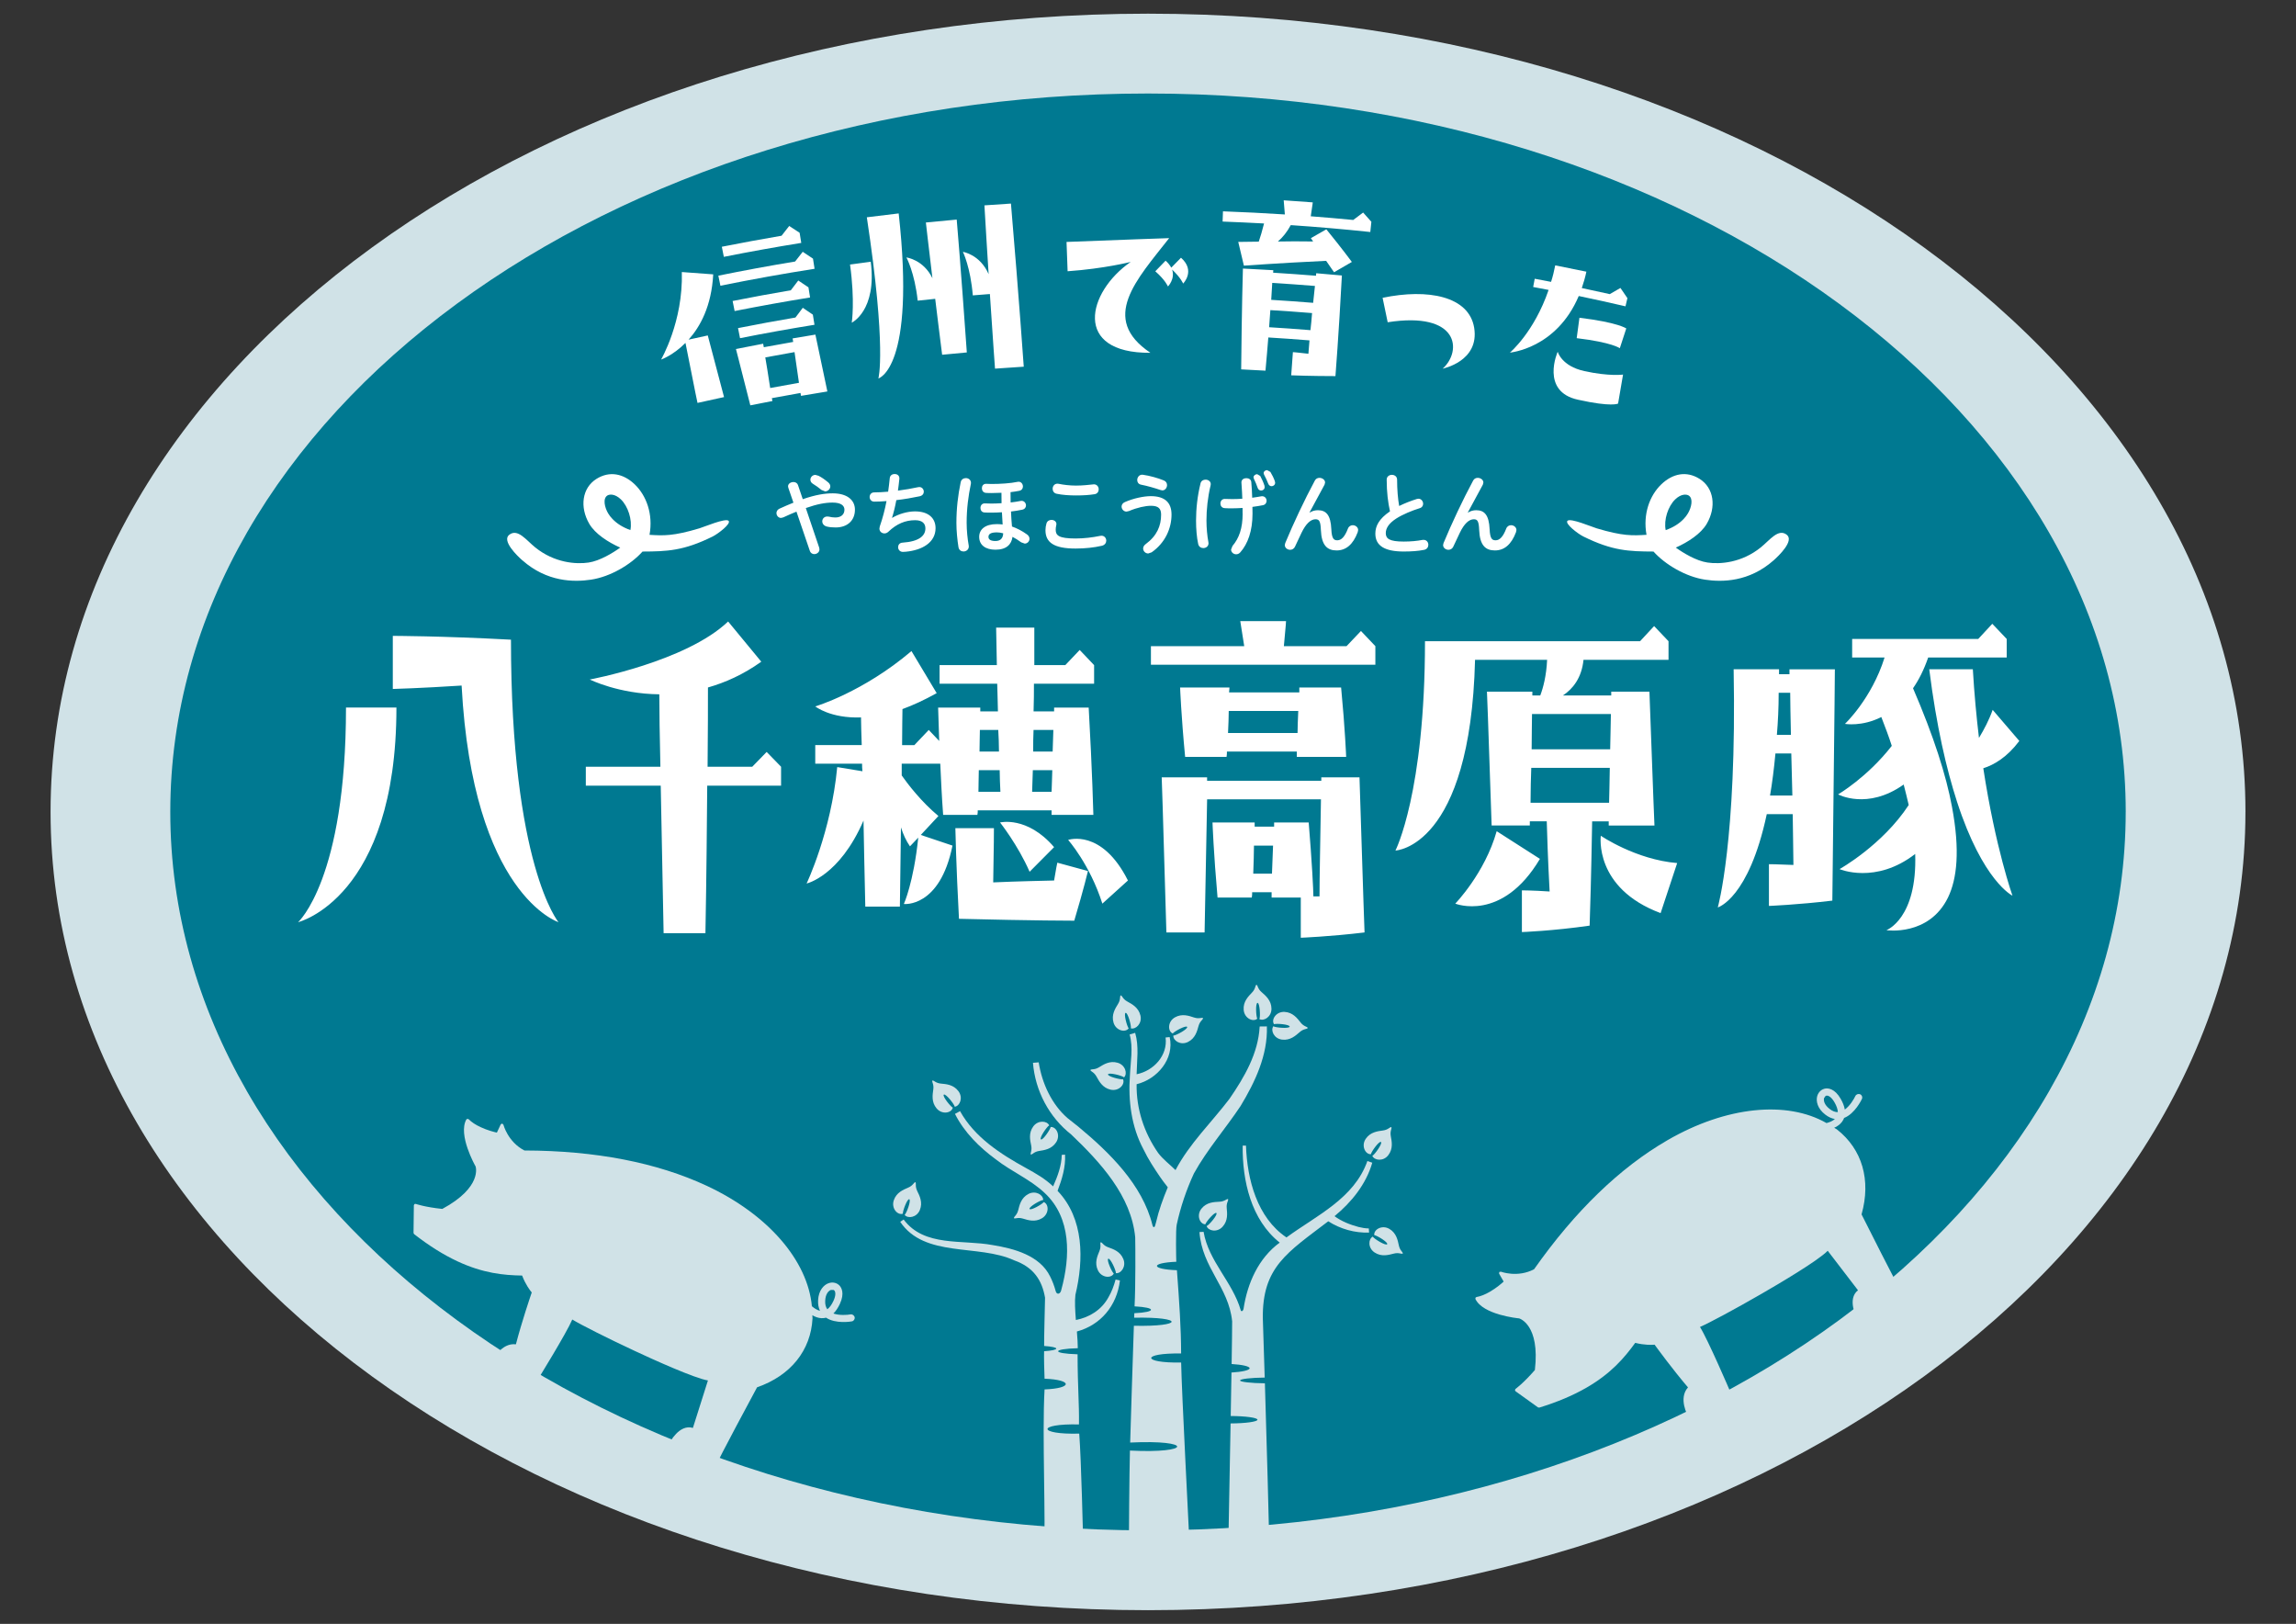 <?xml version="1.0" encoding="UTF-8"?>
<svg xmlns="http://www.w3.org/2000/svg" id="_レイヤー_1" data-name="レイヤー_1" version="1.1" viewBox="0 0 1190.55 841.89">
  <rect x="0" y="0" width="1190.55" height="841.89" fill="#333333" stroke="none"/>
  <defs>
    <style>
      .st0 {
        fill: #fff;
      }

      .st1 {
        fill: #d0e2e7;
      }

      .st2 {
        fill: #007991;
      }
    </style>
  </defs>
  <path class="st1" d="M1164.33,420.94c0,228.57-254.77,413.86-569.06,413.86S26.22,649.51,26.22,420.94,281,7.09,595.28,7.09s569.06,185.29,569.06,413.86"></path>
  <path class="st2" d="M1102.25,420.94c0,205.71-226.98,372.47-506.98,372.47S88.3,626.66,88.3,420.94,315.29,48.48,595.28,48.48s506.98,166.75,506.98,372.47"></path>
  <path class="st0" d="M659.56,452.95h-9.71c.19-5.9.37-10.62.37-14.55h9.9l-.56,14.55ZM604.82,483.42h19.8l1.31-69.01h59.03c-.37,24.18-.75,40.11-.75,50.33h-3.18c0-3.15-.75-17.89-2.43-38.34h-17.93v2.16h-10.09v-2.16h-21.86s.56,15.73,2.62,38.93h17.75c.19-.98.19-1.77.19-2.75h10.09v2.75h15.13v20.84s15.13-.59,33.06-2.75c0,0-.56-14.16-2.62-80.41h-19.8v1.77h-59.22v-1.77h-23.54s.56,14.35,2.43,80.41ZM673.19,368.61c-.19,4.52-.37,8.26-.37,11.4h-36.05c.19-4.33.37-8.06.37-11.4h36.05ZM611.92,356.42s.56,14.55,2.61,35.98h21.48c.19-.98.19-1.97.19-2.75h36.24v2.75h25.59s-.56-14.55-2.62-35.98h-21.67v2.56h-36.43c.19-1.57.19-2.56.19-2.56h-25.59ZM643.12,322.01l2.05,12.98h-48.38v9.63h116.38v-9.63l-7.47-7.86-7.47,7.86h-32.5c1.12-11.6,1.12-12.98,1.12-12.98h-23.72ZM553.86,435.45s11.21,12.58,17.75,33.03l13.26-11.99c-13.64-27.13-31.01-21.04-31.01-21.04ZM546.58,456.49c-7.47.2-18.31.39-31.57.98.37-18.48.37-28.11.37-28.11h-19.99s.37,19.07,1.87,46.99c39.23.98,59.78.98,59.78.98,5.04-16.91,7.1-25.75,7.1-25.75l-15.88-4.33s-.75,3.34-1.68,9.24ZM518.56,426.41s9.34,11.8,15.32,25.56l12.7-12.78c-14.01-16.32-28.02-12.78-28.02-12.78ZM535.56,399.28h10.09c-.19,4.33-.19,8.06-.37,11.21h-10.09c.19-3.93.19-7.67.37-11.21ZM507.54,399.28h10.83c0,3.54.19,7.27.37,11.21h-11.39c0-4.13.19-7.86.19-11.21ZM535.93,378.44h10.27c-.19,3.93-.19,7.67-.37,11.21h-10.09c0-3.93,0-7.67.19-11.21ZM508.1,378.44h9.53c.19,3.54.37,7.27.37,11.21h-10.09c0-4.33.19-8.06.19-11.21ZM486.62,423.07c-8.78-7.27-15.88-16.51-19.05-21.04v-6.09h19.99c.37,7.67.75,16.71,1.49,26.54h17.75c.19-.79.19-1.57.19-2.36h38.29v2.36h21.67s-.56-22.61-2.43-55.64h-17.93v1.97h-10.65c.19-5.31.19-10.03.19-14.35h31.2v-9.63l-7.47-7.86-7.47,7.86h-16.06v-19.46h-19.8l.37,19.46h-29.7v9.63h29.89c.19,4.33.19,9.04.37,14.35h-9.15v-1.97h-21.86l.56,17.3-5.42-5.7-7.47,7.86h-6.35c0-9.44.19-15.14.19-18.68,5.42-1.97,11.39-4.72,17.75-8.26l-13.08-21.82c-25.22,21.43-49.88,28.7-49.88,28.7,0,0,7.85,6.29,23.72,5.7,0,3.54.19,8.26.37,14.35h-24.1v9.63h24.28c0,1.18,0,2.56.19,3.93l-13.08-2.16c-3.18,33.82-15.88,60.36-15.88,60.36,0,0,17-3.74,29.51-32.64.19,12.58.56,27.13.93,44.63h17.93l.56-41.09c1.12,3.54,2.62,6.88,4.67,9.83l4.3-4.52c-2.43,23.4-7.47,34.41-7.47,34.41,0,0,18.68,2.16,25.22-30.28l-16.44-5.51,9.15-9.83ZM344.12,483.82h21.67c.56-30.47.75-56.03.93-76.48h38.29v-9.83l-7.47-7.67-7.47,7.67h-23.16c.19-18.87.19-32.64.19-41.09,8.97-2.56,18.31-6.68,27.65-13.37l-17.19-20.84c-21.86,20.84-71.73,30.08-71.73,30.08,0,0,14.94,7.47,36.05,7.67,0,8.65.19,21.43.56,37.55h-38.67v9.83h38.85l1.49,76.48ZM154.56,478.11s51-12.39,51-111.28h-26.15c0,89.06-24.84,111.28-24.84,111.28ZM289.61,478.11s-24.66-29.29-24.66-146.47c-36.61-1.97-61.27-1.97-61.27-1.97v27.52s14.57-.39,35.68-1.77c5.79,108.52,50.25,122.68,50.25,122.68Z"></path>
  <path class="st0" d="M917.82,412.45c1.12-6.49,2.05-13.76,2.8-21.82h8.22l.56,21.82h-11.58ZM928.28,359.17c0,5.11.19,12.19.37,21.82h-7.28c.56-6.68.93-13.96.93-21.82h5.98ZM1047.08,384.14l-13.82-16.12c-1.87,5.31-4.48,10.22-7.1,14.55-1.31-11.01-2.43-22.81-3.18-35.58h-22.6c3.74,29.69,8.97,51.9,14.38,68.61,13.45,41.48,28.77,48.76,28.77,48.76,0,0-8.78-24.58-15.13-66.06,5.6-1.77,12.33-5.7,18.68-14.16ZM927.91,349.54h-5.42v-2.56h-23.54c1.68,88.86-8.22,123.47-8.22,123.47,0,0,16.06-4.52,25.4-48.36h13.45c.19,8.06.19,16.71.37,26.34-8.59-.39-12.7-.39-12.7-.39v21.63s14.94-.59,32.88-2.75c1.31-111.47,1.31-119.93,1.31-119.93h-23.54v2.56ZM999.82,340.89h40.72v-9.63l-7.47-7.86-7.29,7.86h-65.38v9.63h16.81c-6.72,21.43-20.55,34.4-20.55,34.4,0,0,8.78,1.57,18.87-3.54,2.05,5.31,3.92,10.22,5.42,14.94-12.7,16.32-27.83,25.16-27.83,25.16,0,0,15.13,8.26,34-5.11.93,3.74,1.87,7.27,2.61,10.62-13.64,20.84-35.87,33.23-35.87,33.23,0,0,18.68,8.06,39.23-7.86,1.12,33.62-14.94,39.52-14.94,39.52,0,0,22.04,3.34,31.94-16.91,4.67-9.63,6.35-24.38,2.05-47.18-2.99-16.12-9.34-36.17-20.17-61.34,2.99-4.33,5.6-9.44,7.85-15.92ZM861.08,473.4l8.59-25.95c-21.48-1.77-39.6-14.16-39.6-14.16,0,0-3.74,27.13,31.01,40.11ZM776.08,430.93c-6.16,21.82-21.48,37.55-21.48,37.55,0,0,24.28,9.83,43.9-23.2l-22.42-14.35ZM834.36,416.18h-40.72c0-6.88.19-12.78.37-18.09h40.72c-.19,7.86-.19,13.76-.37,18.09ZM835.3,370.18c-.19,6.88-.19,12.98-.37,18.28h-40.72c0-8.06.19-13.96.19-18.28h40.91ZM764.87,342.07h37.36c-.37,8.26-2.05,14.55-3.55,18.48h-4.11v-1.97h-23.54s.56,12.39,2.43,69.4h19.8v-2.16h8.78c.19,6.49.56,19.27,1.49,36.37-8.97-.59-14.38-.59-14.38-.59v21.63s16.06-.59,35.12-3.34c.93-27.72,1.12-46,1.31-54.07h8.59v2.16h23.72s-.56-12.39-2.61-69.4h-19.8v1.97h-25.03c5.04-3.34,9.71-9.04,10.65-18.48h44.08v-9.63l-7.47-7.86-7.29,7.86h-111.52c0,78.64-15.32,108.52-15.32,108.52,0,0,38.85-1.38,41.28-98.89Z"></path>
  <path class="st0" d="M761.12,265.67l7.78-14.39.28-1.12c0-1.4-1.44-2.42-2.93-2.42-.93,0-1.86.42-2.37,1.4-5.35,9.92-11.27,22.54-15.36,32.41l-.23,1.02c0,1.49,1.4,2.47,2.79,2.47.98,0,1.96-.51,2.47-1.58,1.02-2.23,2.37-5.07,3.4-7.22,2.28-4.75,4.8-7.03,7.26-7.03,1.91,0,2.61.98,2.79,5.59.33,7.96,3.31,10.57,8.15,10.57s8.52-3.03,10.94-9.45l.23-1.12c0-1.49-1.4-2.51-2.79-2.51-1.02,0-2.05.56-2.51,1.77-1.63,4.24-3.4,6.05-5.49,6.05-1.77,0-2.89-.7-3.12-5.77-.33-7.26-2.65-9.82-6.94-9.82-1.49,0-2.89.37-4.24,1.21l-.09-.05ZM720.75,265.11c-5.82,3.96-7.59,7.73-7.59,11.55,0,6.29,4.89,9.27,14.67,9.27,3.96,0,7.54-.23,10.71-.88,1.44-.33,2.1-1.44,2.1-2.61,0-1.3-.88-2.56-2.51-2.56l-.61.05c-2.61.51-5.91.84-9.64.84-7.4,0-9.31-1.49-9.31-4.38,0-2.37,1.4-4.94,5.4-7.54,3.45-2.19,8.1-4.1,12.25-5.4,1.21-.37,1.72-1.3,1.72-2.28,0-1.3-.98-2.61-2.42-2.61l-.84.14c-3.17.98-6.33,2.23-9.17,3.63-.65-3.77-1.07-8.43-1.07-13.64,0-1.68-1.35-2.51-2.7-2.51s-2.7.84-2.7,2.51c0,6.43.7,11.97,1.72,16.44ZM679.04,265.67l7.78-14.39.28-1.12c0-1.4-1.44-2.42-2.93-2.42-.93,0-1.86.42-2.37,1.4-5.35,9.92-11.27,22.54-15.36,32.41l-.23,1.02c0,1.49,1.4,2.47,2.79,2.47.98,0,1.96-.51,2.47-1.58,1.02-2.23,2.37-5.07,3.4-7.22,2.28-4.75,4.8-7.03,7.26-7.03,1.91,0,2.61.98,2.79,5.59.33,7.96,3.31,10.57,8.15,10.57s8.52-3.03,10.94-9.45l.23-1.12c0-1.49-1.4-2.51-2.79-2.51-1.02,0-2.05.56-2.51,1.77-1.63,4.24-3.4,6.05-5.49,6.05-1.77,0-2.89-.7-3.12-5.77-.33-7.26-2.65-9.82-6.94-9.82-1.49,0-2.89.37-4.24,1.21l-.09-.05ZM655.43,246.02c.84,1.54,1.63,3.26,2.19,4.75.37.93,1.07,1.3,1.77,1.3.88,0,1.82-.7,1.82-1.82l-.19-.88c-.51-1.44-1.44-3.35-2.28-4.7l-1.68-.93c-.93,0-1.82.65-1.82,1.54l.19.74ZM622.52,250.58c-1.63,6.52-2.33,13.22-2.33,19.32,0,4.42.37,8.75,1.12,12.15.33,1.44,1.49,2.1,2.65,2.1,1.35,0,2.7-.88,2.7-2.51l-.09-.7c-.56-2.98-.98-7.08-.98-11.08,0-5.68.65-12.01,2.14-18.21l.09-.65c0-1.49-1.35-2.33-2.7-2.33-1.16,0-2.28.61-2.61,1.91ZM650.17,248.21c.74,1.49,1.49,3.26,2,4.8.33.88,1.02,1.3,1.77,1.3.93,0,1.82-.65,1.82-1.77l-.09-.74c-.51-1.63-1.35-3.49-2.19-5.03l-1.58-.93c-.93,0-1.91.7-1.91,1.63l.19.74ZM644.35,266.28c0,7.64-1.86,12.76-5.26,16.76l-.74,1.86c0,1.4,1.26,2.47,2.65,2.47.74,0,1.54-.33,2.14-1.02,3.91-4.42,6.33-11.08,6.33-20.07,0-1.16,0-2.33-.05-3.49,1.96-.23,3.82-.56,5.49-.88,1.26-.28,1.86-1.26,1.86-2.28,0-1.16-.84-2.37-2.33-2.37l-.47.05c-1.44.28-3.03.51-4.66.74-.09-2.79-.23-5.49-.47-8.1-.09-1.4-1.35-2.05-2.56-2.05-1.3,0-2.56.7-2.56,2.19l.09,1.44c.19,2.79.28,4.24.37,7.03-1.77.14-3.54.19-5.26.19-1.3,0-2.56-.09-3.86-.09-1.44,0-2.23,1.16-2.23,2.37s.74,2.33,2.23,2.42c1.21.09,2.28.09,4,.09,1.63,0,3.4-.09,5.26-.19v2.93ZM585.36,264.97c4.33-1.86,8.66-2.75,11.45-2.75,4,0,5.26,1.58,5.26,4.61,0,5.77-2.14,10.94-7.96,15.23-.98.7-1.35,1.54-1.35,2.33,0,1.35,1.16,2.56,2.65,2.56l1.77-.61c7.03-4.94,10.29-12.39,10.29-19.56,0-6.24-3.45-9.55-10.76-9.55-3.63,0-8.99,1.12-13.41,3.07-1.21.51-1.72,1.44-1.72,2.33,0,1.3,1.07,2.61,2.56,2.61l1.21-.28ZM592.72,246.16l-.47-.05c-1.63,0-2.56,1.44-2.56,2.79,0,1.07.61,2.1,1.96,2.37,3.12.61,7.22,1.77,10.15,2.79l.93.19c1.44,0,2.42-1.4,2.42-2.75,0-.98-.51-1.96-1.68-2.42-3.07-1.26-7.4-2.47-10.76-2.93ZM557.71,284.39c5.03,0,9.55-.51,13.64-1.44,1.58-.37,2.28-1.54,2.28-2.65,0-1.3-.93-2.56-2.47-2.56l-.74.09c-3.86.79-8.19,1.35-12.71,1.35-8.71,0-10.29-1.58-10.29-4.52,0-.7.09-1.63.28-2.33l.09-.65c0-1.35-1.26-2.14-2.56-2.14-1.12,0-2.23.56-2.61,1.86-.33,1.07-.51,2.37-.51,3.49,0,6.33,4.38,9.5,15.6,9.5ZM548.91,250.82l-.61-.05c-1.58,0-2.47,1.3-2.47,2.65,0,1.12.65,2.28,2.05,2.56,2.98.65,6.56.88,10.15.88s6.8-.19,9.59-.65c1.44-.23,2.1-1.4,2.1-2.51,0-1.3-.88-2.61-2.51-2.61l-.42.05c-2.28.23-5.4.61-8.8.61s-6.61-.42-9.08-.93ZM498.16,249.93c-1.44,6.98-2.23,13.64-2.23,21.23,0,4,.47,8.8,1.07,12.52.28,1.54,1.4,2.23,2.61,2.23,1.35,0,2.75-.93,2.75-2.61l-.05-.51c-.61-3.31-1.07-7.82-1.07-11.78,0-7.31.88-13.92,2.19-20.16l.05-.51c0-1.58-1.3-2.47-2.65-2.47-1.12,0-2.37.65-2.65,2.05ZM516.18,280.48c-2.37,0-3.63-.7-3.63-2.14,0-1.35,1.02-2.33,4.33-2.33.98,0,2.1.14,3.31.47-.09,2.84-1.68,4-4,4ZM524,255.15c1.63-.19,3.21-.42,4.56-.7,1.3-.28,1.86-1.26,1.86-2.23,0-1.21-.84-2.47-2.23-2.47l-.47.05c-3.72.79-9.03,1.12-13.6,1.12-.93,0-1.91-.09-2.84-.09-1.44,0-2.14,1.12-2.14,2.28s.65,2.28,2.05,2.42c1.26.09,1.96.09,2.93.09,1.63,0,3.4-.05,5.17-.14v.28c0,1.72,0,3.45.05,5.12-1.91.14-3.77.19-5.4.19-1.4,0-2.23-.05-3.26-.09-1.54-.05-2.28,1.16-2.28,2.37,0,1.12.65,2.23,2,2.33,1.16.09,2.14.09,3.68.09,1.63,0,3.49-.05,5.45-.19.09,2.14.23,4.24.37,6.33-1.02-.14-2.05-.19-3.03-.19-6.05,0-9.13,2.75-9.13,6.61,0,4.19,3.21,6.66,8.43,6.66,5.77,0,8.33-2.79,8.85-6.66,1.44.74,2.93,1.68,4.52,2.84l1.82.65c1.35,0,2.47-1.16,2.47-2.47,0-.79-.37-1.63-1.3-2.28-2.65-1.91-5.26-3.21-7.78-4.1-.23-2.56-.42-5.17-.51-7.78,2-.23,4-.56,5.77-.93,1.4-.28,2-1.26,2-2.23,0-1.16-.88-2.37-2.28-2.37l-.51.05c-1.54.33-3.31.56-5.17.79-.05-1.58-.05-3.17-.05-4.75v-.61ZM462.54,268.46c.79-2.47,1.58-5.59,2.23-9.17,4.14-.47,8.38-1.21,12.11-2,1.49-.33,2.14-1.35,2.14-2.37,0-1.21-.88-2.42-2.33-2.42l-.7.09c-3.12.7-6.75,1.3-10.38,1.77.28-1.91.51-3.96.74-6.1v-.33c0-1.44-1.21-2.19-2.42-2.19s-2.42.7-2.56,2.14c-.23,2.37-.51,4.7-.84,7.03-2.65.23-5.12.37-7.26.37-1.54,0-2.33,1.21-2.33,2.37s.79,2.42,2.37,2.42c1.96,0,4.1-.09,6.38-.28-.84,4.38-1.96,8.75-3.49,13.13l-.19,1.12c0,1.54,1.26,2.51,2.61,2.51.7,0,1.4-.28,2-.84,4.38-4.19,8.85-6.01,13.92-6.01,3.82,0,5.31,1.82,5.31,4.24,0,3.77-3.12,6.8-11.87,7.4-1.58.09-2.28,1.21-2.28,2.37s.88,2.42,2.47,2.42c.37,0,.79,0,1.54-.09,8.43-.79,15.41-4.75,15.41-12.2,0-5.12-3.54-8.71-10.66-8.71-3.82,0-8.43,1.3-11.83,3.35l-.09-.05ZM429.48,250.12c-1.96-1.63-3.31-2.56-5.03-3.45l-1.63-.47c-1.49,0-2.61,1.21-2.61,2.51,0,.7.37,1.54,1.21,2.05,1.72,1.07,3.12,2.05,4.56,3.26l1.86.74c1.44,0,2.7-1.21,2.7-2.61,0-.7-.33-1.4-1.07-2.05ZM419.94,285.6c.37,1.16,1.35,1.68,2.28,1.68,1.35,0,2.7-.98,2.7-2.47l-.14-.88-6.94-20.53c5.96-2.1,10.2-2.84,13.88-2.84,4.38,0,6.15,1.58,6.15,3.68,0,2.51-1.77,4.05-4.75,4.05-1.16,0-2.33-.19-3.26-.42l-.88-.09c-1.63,0-2.61,1.21-2.61,2.51,0,1.12.74,2.28,2.37,2.7,1.35.33,2.75.47,4.61.47,5.82,0,9.96-3.4,9.96-9.22,0-5.12-4.19-8.47-11.5-8.47-4.19,0-8.89.74-15.55,3.03l-2.51-7.4c-.37-1.02-1.35-1.49-2.33-1.49-1.35,0-2.79.84-2.79,2.23l.14.74,2.65,7.73c-2.23.88-4.61,1.91-7.26,3.12-1.07.51-1.54,1.4-1.54,2.28,0,1.26.98,2.51,2.37,2.51l1.16-.28c2.47-1.16,4.75-2.14,6.84-2.98l6.94,20.35Z"></path>
  <path class="st0" d="M355.43,177.79c-6.39,6.45-12.62,8.63-12.63,8.63-.04-.01,11.49-19.56,10.75-45.38,5.44.36,10.87.76,16.28,1.2-.92,16.6-6.78,27.16-12.78,33.85,3.31-.74,6.63-1.47,9.95-2.18,6.91,26.29,8.43,31.96,8.44,31.96-4.59.98-9.18,1.99-13.76,3.02,0,0-.72-3.07-6.24-31.1M373.55,148.13c-.35-1.74-.71-3.47-1.06-5.21,13.23-2.69,26.51-5.14,39.81-7.34,1.31-1.69,2.62-3.37,3.94-5.04,1.77,1.18,3.55,2.36,5.32,3.55.27,1.75.55,3.5.82,5.26-16.32,2.56-32.6,5.49-48.83,8.79M381.6,180.95c4.7-.95,9.4-1.86,14.12-2.75l.34,1.82c5.08-.96,10.15-1.87,15.24-2.75l-.31-1.82c3.93-.68,7.88-1.34,11.82-1.98,2.09,9.83,4.15,19.64,6.21,29.48-4.56.72-9.12,1.49-13.67,2.28l-.26-1.5c-4.95.86-9.91,1.76-14.85,2.69l.29,1.49c-3.83.72-7.64,1.47-11.46,2.23-6.04-23.93-7.47-29.19-7.46-29.19M375.33,133.15l-1.04-5.22c10.31-2.04,20.63-3.95,30.97-5.71,1.31-1.69,2.64-3.38,3.97-5.07,1.81,1.17,3.61,2.34,5.4,3.53.28,1.74.56,3.5.85,5.25-13.42,2.17-26.81,4.57-40.16,7.23M380.93,161.27l-1.04-5.22c10.04-1.99,20.1-3.85,30.18-5.56,1.28-1.69,2.56-3.38,3.86-5.06,1.76,1.17,3.53,2.36,5.28,3.54l.84,5.25c-13.07,2.11-26.11,4.46-39.12,7.04M382.69,170.11c9.91-1.97,19.84-3.8,29.78-5.49,1.26-1.69,2.53-3.37,3.8-5.05,1.74,1.18,3.48,2.37,5.22,3.56l.85,5.25c-12.9,2.08-25.78,4.39-38.61,6.95-.34-1.74-.69-3.47-1.04-5.21M399.37,201.17c4.97-.93,9.94-1.84,14.92-2.71-.77-5.3-1.54-10.6-2.3-15.91-5.06.88-10.11,1.79-15.16,2.75.64,3.41,1.37,8.47,2.54,15.87"></path>
  <path class="st0" d="M451.51,135.71c3.23,25.4-9.86,31.57-9.85,31.59,0,0,1.75-11.1-.89-30.15,3.58-.5,7.15-.98,10.74-1.45M455.47,196.21s4.39-15.03-5.99-83.56c5.5-.71,11.02-1.37,16.52-2,8.92,80.69-10.53,85.5-10.53,85.56M483.5,144.27c-2.18-18.13-3.41-28.92-3.4-28.92,5.33-.54,10.66-1.04,15.99-1.51.01,0,2.05,23.7,5.24,68.88-4.27.37-8.54.77-12.8,1.2-1.29-10.68-2.61-20.37-3.6-29-3.02.31-6.04.63-9.07.96-1.58-14.58-5.85-22.41-5.85-22.41,0,0,8.82,1.1,13.5,10.8M524.21,105.54c4.27,50.22,6.64,84.57,6.64,84.57-4.96.3-9.94.64-14.9,1.01,0,0-.99-13.21-2.66-38.68-2.96.23-5.91.45-8.86.7-1.2-14.61-5.12-22.57-5.13-22.57,0,0,8.89,1.33,13.34,11.58-.64-10.3-1.42-22.22-2.18-35.68,4.58-.34,9.16-.64,13.75-.93"></path>
  <path class="st0" d="M586.29,135.79s-13.57,3.49-32.7,4.84c-.19-5.07-.37-10.13-.56-15.2,26.4-1.04,53.21-1.99,53.22-1.97-16.88,21.56-36.22,41.66-9.72,59.45-40.48.32-32.81-31.51-10.23-47.12M613.51,147.02s-1.19-2.96-5.73-7.26c1.66,4.91-2.17,8.77-2.16,8.77,0,0-1.31-3.28-6.56-7.88,1.77-1.83,3.54-3.67,5.33-5.5,1.37,1.2,2.28,2.42,2.95,3.62,1.67-1.72,3.35-3.44,5.04-5.15,7.71,6.77,1.12,13.38,1.14,13.38"></path>
  <path class="st0" d="M652.71,125.28c.83-2.45,1.82-5.66,2.74-9.42-7.16-.39-14.33-.72-21.49-.99.07-1.77.12-3.54.19-5.31,10.7.39,21.4.93,32.09,1.62-.2-2.45-.4-4.88-.6-7.33,5.02.32,10.05.67,15.07,1.07,0,0-.06.75-1.04,7.21,7.34.57,14.69,1.2,22.03,1.91,1.71-1.29,3.42-2.57,5.13-3.85,1.43,1.6,2.85,3.2,4.27,4.8l-.55,5.29c-13.73-1.45-27.48-2.64-41.25-3.57-1.91,3.58-4.2,6.37-6.66,8.5,5.25-.11,11.35-.13,18.26-.02l-1.17-1.72c2.66-1.53,5.34-3.07,8.02-4.58,8.12,9.95,13.22,16.91,13.23,16.91-3.08,1.77-6.15,3.56-9.21,5.35,0,0-1.45-1.99-4.12-5.92-25.57,1.2-42.65,2.54-42.65,2.5-.96-4.1-1.93-8.2-2.92-12.31,3.54-.07,7.08-.11,10.62-.14M643.59,191.49c.28-31.08.89-52.26.9-52.26,5.25.25,10.5.53,15.75.85l-.08,1.3c7.41.45,14.82.99,22.23,1.58l.1-1.3c4.45.36,8.88.75,13.32,1.17-1.64,31.04-3.35,52.16-3.34,52.16-12.56,0-22.94-.41-22.94-.41.29-4.01.58-8.02.88-12.02,0,0,2.64.18,8.04.84.18-2.31.36-4.62.56-6.93-7.12-.58-14.23-1.08-21.35-1.51-.43,5.2-.88,10.94-1.47,17.21-4.2-.25-8.4-.47-12.59-.67M658.08,169.65c7.15.43,14.3.94,21.43,1.52.34-2.7.58-5.62.84-8.86-7.21-.59-14.41-1.1-21.63-1.53-.16,2.71-.45,5.63-.64,8.88M659.16,155.45c7.25.45,14.5.96,21.75,1.55.31-2.69.56-5.62.93-8.75-7.37-.6-14.75-1.12-22.14-1.58-.18,2.93-.36,5.85-.53,8.77"></path>
  <path class="st0" d="M748.07,191.14c10.26-9.29,8.42-29.85-28.51-24.07-.86-4.22-1.74-8.45-2.64-12.67,23.46-4.9,44.79-.87,47.49,15.53,2.82,17.48-16.38,21.16-16.34,21.21"></path>
  <path class="st0" d="M782.95,182.8s12.53-10.51,20.05-32.49c-2.66-.52-5.34-1.02-8-1.52.26-1.42.53-2.84.8-4.27,2.82.53,5.65,1.07,8.48,1.61.88-2.7,1.57-5.56,2.15-8.54,5.39,1.05,10.77,2.14,16.16,3.26-.65,3.09-1.46,5.8-2.38,8.49,4.84,1.02,9.68,2.07,14.51,3.15,1.84-1.07,3.69-2.14,5.53-3.2,1.2,1.76,2.42,3.53,3.61,5.29-.33,1.41-.66,2.82-.99,4.23-8.07-1.88-16.15-3.66-24.24-5.34-11.65,27.43-35.67,29.27-35.67,29.35M821.54,192.39c12.85,2.83,20.05,1.82,20.06,1.81-.85,5.01-1.71,10.02-2.57,15.02,0,.04-3.32,1.9-20.75-1.98-19.71-4.23-10.6-24.85-10.56-24.88,0,.01,1.96,7.45,13.81,10.02M817.57,175.32c.47-3.53.95-7.05,1.42-10.58,20.14,2.43,24.3,5.58,24.29,5.53-1.12,3.42-2.23,6.84-3.35,10.26,0,.04-3.79-3-22.36-5.21"></path>
  <path class="st0" d="M270.89,290.51c12.72,11.23,26.64,11.36,35.53,10.02,10.07-1.5,20.73-7.84,26.76-14.58,12.68-.06,21.27-.33,36.36-7.8,2.75-1.37,9.87-6.73,8.2-8.18-1.66-1.44-12.59,3.2-15.05,3.93-13.58,4.09-18.69,3.83-25.89,3.38,1.96-10.79-1.68-20.4-7.64-26.13-5.9-5.66-13.08-7.12-19.86-2.88-7.5,4.69-8.8,14.64-3.71,23.35,3,5.12,9.64,9.44,16.02,12.29-3.8,2.74-10.57,6.87-16.39,7.74-6.54.98-17.75.18-27.7-7.86-4.68-3.77-9.09-10-13.5-6.5-3.89,3.09,4.12,10.83,6.85,13.23M317.69,269.17c-.98-.99-1.77-2.03-2.39-3.09-1.73-2.94-2.87-7.61-.34-9.2,1.05-.64,3.78-1.05,7.02,2.05,3.65,3.53,5.96,10.55,4.9,15.88-3.93-1.38-7.01-3.39-9.18-5.64"></path>
  <path class="st0" d="M926.54,277.28c-4.41-3.5-8.83,2.74-13.49,6.5-9.96,8.04-21.17,8.84-27.7,7.86-5.82-.86-12.59-4.99-16.39-7.74,6.39-2.85,13.02-7.18,16.02-12.29,5.1-8.7,3.8-18.66-3.71-23.35-6.77-4.25-13.96-2.79-19.86,2.88-5.96,5.73-9.59,15.34-7.64,26.13-7.2.45-12.31.71-25.89-3.37-2.45-.74-13.38-5.37-15.05-3.93-1.67,1.45,5.44,6.83,8.2,8.18,15.09,7.47,23.67,7.74,36.36,7.8,6.04,6.74,16.69,13.07,26.76,14.58,8.88,1.34,22.81,1.22,35.53-10.02,2.72-2.4,10.74-10.14,6.84-13.23M863.71,274.82c-1.07-5.34,1.25-12.35,4.9-15.88,3.23-3.1,5.96-2.69,7.02-2.05,2.53,1.59,1.39,6.26-.34,9.2-.61,1.07-1.41,2.1-2.39,3.1-2.18,2.25-5.25,4.27-9.18,5.64"></path>
  <path class="st1" d="M964.51,567.34c-.93-.4-2.02,0-2.45.9-.71,1.53-2.76,5.04-5.47,7.01-.28-1.74-1.01-3.61-2.16-5.61-3.06-5.31-6.47-5.48-7.8-5.31-2.07.28-3.74,1.8-4.36,3.99-.67,2.53.06,6.35,4.18,9.53,1.62,1.25,3.31,2.02,5,2.3-1.21,1.09-2.9,1.72-4.35,2.1-20.59-11.78-51.98-8.72-82.39,8.84-24.72,14.28-48.02,36.78-69.25,66.95-8.62,4.53-17.15,1.26-17.23,1.26l-.83.17-.07.86,2.36,4.1c-1.01.93-3.76,3.34-7.17,5.29-2.48,1.44-4.82,2.37-6.96,2.73l-.5.39v.66c3.97,8.18,22.01,9.96,22.64,10.01.13.04,10.93,3.17,8.18,26.78-6.07,6.97-9.97,9.74-10.04,9.78l-.31.6.31.61,11.69,8.39.63.1c9.5-2.93,17.52-6.32,24.51-10.36,12.64-7.29,19.62-15.45,25.24-23.21,4.84,1.23,8.76,1.07,10.05.95,1.5,2.07,9.42,12.88,17.31,22.14-5.15,5.75-.12,14.61.1,15l1.01.26,20.61-11.91.29-.9c-.48-1.16-11.69-27.24-15.79-33.78,4.74-2.05,18.21-9.28,31.86-17.16,8.94-5.15,29.46-17.26,34.37-22.35l15.7,20.48c-5.84,4.58-.66,14.32-.44,14.75l.44.35.58-.08,21.97-12.69.36-.46-.09-.58c-2.02-2.92-19.31-37.3-20.97-40.62,5.01-17.77.35-33.78-12.77-44.05l-1.42-.88,1.02-.47c1.47-.85,2.87-2.03,3.72-3.68l.39-.92c5.66-2.2,9.1-9.52,9.25-9.85.43-.92.01-2.01-.92-2.44M952.99,576.58c-1.39.03-2.79-.5-4.28-1.66-2.69-2.07-3.23-4.26-2.87-5.62l.8-1.13.48-.15c.93-.12,2.54.72,4.12,3.47,1.13,1.96,1.69,3.66,1.74,5.1"></path>
  <path class="st1" d="M443.17,682.94c-.2-.99-1.15-1.66-2.15-1.5-1.66.3-5.71.63-8.88-.46,1.27-1.23,2.39-2.9,3.36-4.98,2.59-5.56.77-8.45-.12-9.44-1.41-1.54-3.63-2.04-5.77-1.28-2.45.88-5.17,3.69-5.4,8.88-.09,2.04.23,3.87.99,5.42-1.58-.38-3.07-1.39-4.21-2.37-2.16-23.63-22.67-47.57-54.5-62.43-25.88-12.06-57.67-18.23-94.56-18.32-8.65-4.48-10.86-13.33-10.91-13.4l-.61-.58-.75.42-2.01,4.29c-1.34-.29-4.89-1.17-8.45-2.84-2.61-1.2-4.7-2.59-6.23-4.13l-.61-.18-.55.36c-4.42,7.96,4.48,23.76,4.8,24.31.04.12,3.67,10.75-17.26,22.05-9.18-.96-13.69-2.58-13.77-2.61l-.66.08-.32.61-.17,14.39.28.58c7.85,6.1,15.23,10.72,22.54,14.13,13.23,6.17,23.91,7.21,33.49,7.36,1.77,4.67,4.15,7.79,4.99,8.77-.83,2.42-5.15,15.12-8.21,26.88-7.66-.93-12.04,8.28-12.23,8.69l.37.97,21.57,10.07.91-.28c.67-1.06,15.59-25.21,18.61-32.3,4.39,2.69,18.03,9.59,32.32,16.25,9.34,4.37,31.03,14.22,38.02,15.34l-7.79,24.61c-7.1-2.15-12.1,7.67-12.32,8.1l-.04.55.39.44,23,10.71.58.04.42-.41c1.23-3.34,19.48-37.22,21.24-40.49,17.43-6.08,27.88-19.1,28.75-35.73l-.09-1.66.98.55c1.53.74,3.3,1.19,5.13.94l.98-.2c5.06,3.36,13.02,1.99,13.38,1.92.99-.17,1.65-1.13,1.47-2.15M428.99,678.79c-.82-1.13-1.19-2.58-1.1-4.45.16-3.39,1.64-5.1,2.96-5.58h1.39s.4.31.4.31c.63.69.87,2.5-.47,5.37-.96,2.06-2.03,3.5-3.18,4.35"></path>
  <path class="st1" d="M643.04,715.69c0-.78,5.58-1.42,12.75-1.5-.52-17.64-.94-30.49-.97-30.55-.42-26.83,12.84-34.35,33.92-50.47,6.24,3.99,13.75,6.13,21.17,5.85l-.14-2.14c-1.73,0-3.57-.33-5.34-.77-4.37-1.16-8.8-2.91-12.45-5.59,8.83-7.23,16.4-16.61,19.59-27.72l-2.54-.86c-6.88,19.43-26.21,28.1-41.96,39.6-15.24-10.25-20.38-30.11-20.99-47.59h-1.71c-.21,18.15,4.33,38.45,19.2,50.27-11,8.04-16.75,21.06-18.74,34.26-.2,1.22-1.2,1.74-1.47.8-4.21-14.64-16.7-25.41-19.26-40.65l-2.14.13c1.38,18.61,15.11,28.35,16.95,46.26,0,3.94-.11,11.96-.27,22.15,5.45.32,9.33,1.19,9.33,2.2s-3.91,1.88-9.41,2.21c-.1,6.91-.25,14.6-.39,22.54,7.7.04,13.87.88,13.87,1.92s-6.21,1.9-13.94,1.93c-.51,27.42-1.1,56.93-1.26,67.96h21.48c-.36-17.85-1.54-59.1-2.43-88.76-7.23-.08-12.86-.72-12.86-1.48"></path>
  <path class="st1" d="M612.45,701.71c-.03-13.42-.95-26.65-2.18-43.17-13.53-.5-13.99-3.8-.32-4.39-.07-.92-.39-17.03.23-19.29,1.95-9.03,5-18.05,8.89-26.46,6.85-12.4,16.34-23.16,24.19-34.97,7.53-12.45,14.14-26.37,13.66-41.29l-3.74.04c-.73,13.94-7.93,26.27-15.68,37.53-9.27,12.2-20.78,23.21-27.96,36.92-3.02-3.01-6.55-5.58-9.04-8.94-7.28-10.48-11.32-22.78-11.13-35.58,10.7-2.61,19.68-13.15,17.14-24.44l-2.12.21c1.21,9.34-6.21,17.3-15.02,19.06.14-7.14,1.3-14.45-.75-21.47l-2.87.86c1.93,6.78.44,14.23.15,21.25-.96,12.91.74,26.59,7,38.24,2.46,5.15,5.66,10.02,8.85,14.68,1.04,1.5,2.11,2.91,3.16,4.24l.61.83c-2.44,5.85-4.64,11.88-6.07,18.09l-.42,1.52c-.31,1.37-1.11,1.37-1.45-.01-5.19-21.02-22.36-37.72-38.46-51.07-1.36-1.11-4.15-3.32-5.53-4.39-8.29-7.15-13.32-18.17-14.99-28.94l-2.98.24c1.17,14.51,8.34,28.14,19.81,37.14,15.09,14.4,31.2,31.86,33.21,53.34.1,4.16.23,25.24-.34,35.79,11.48.58,11.31,3.01-.12,3.55-.03.75-.05,1.53-.08,2.33,26.17-.5,25.65,4.74-.15,4.18-.61,18.54-1.54,47.03-1.92,60.55,32.78-1.58,32.23,5.79-.12,4.15-.34,12.77-.53,43.15-.58,53.9h31.74c-.59-12.94-4.33-84.21-4.61-99.54-20.67.34-20.7-5.03,0-4.69"></path>
  <path class="st1" d="M559.48,738.49c.16-11.15-.7-19.16-.72-36.37-13.56-.39-13.4-2.78.11-3.15.01-2.34-.2-5.37-.47-8.66,12.15-3.31,20.73-13.15,22.33-26.48l-2.26-.47c-.86,3.27-2.07,6.42-3.72,9.24-3.55,6.51-9.88,10.39-16.87,11.75-.39-4.89-.66-9.71-.24-13.07,4.39-18.32,4.46-39.52-9.26-53.9,2.29-5.99,4.23-12.27,3.88-18.77l-1.71.13c-.08,5.64-2.2,11.23-4.48,16.34-4.07-3.93-9.14-6.82-14.02-9.5-13.29-7.31-26.71-15.97-34.24-29.51l-2.63,1.42c4.83,9.6,12.68,17.34,21.24,23.62,8.13,6.34,17.82,10.32,25.27,17.37,13.88,12.94,13.34,32.95,8.66,50.12-.4,2.39-2.41,2.92-2.96.72-.69-2.57-1.62-5.07-2.84-7.48-5.3-10.96-18.75-14.53-29.78-16.33-15.87-2.96-35.47,1.1-46.19-13.24l-1.79,1.16c12.62,18.83,40.5,11.42,59.03,19.96,10.26,3.61,14.53,10.5,16.07,19.39-.09,5.12-.53,20.47-.47,25.03,8.4.58,8.37,2.16-.02,2.73-.11,2.77.07,10.32.24,14.24,14.65.56,14.67,5,0,5.56-1.35,23.84.78,69.01-.34,85.59h20.56c-.28-9.19-1.17-48.79-2.24-62.68-21.64.58-22.18-5.26-.16-4.76"></path>
  <path class="st1" d="M636.8,621.7l-.02-.05c-.91-.1-1.69,1.24-4.45,1.38-2.74.15-6.59.2-9.3,3.55-2.77,3.42-.92,8.07,1.97,8.17.45-1.42,4.85-6.56,5.74-5.86.84.8-3.78,6.26-5.08,6.77.88,2.54,5.42,3.45,8.26.37,2.92-3.18,2.42-6.98,2.17-9.73-.26-2.74.96-3.7.72-4.6"></path>
  <path class="st1" d="M674.42,530.12c-1.71-2.16-4.01-5.25-8.3-5.5-4.39-.26-7.09,3.97-5.5,6.37,1.42-.47,8.16.12,8.12,1.25-.17,1.15-7.29.58-8.47-.18-1.55,2.19.36,6.42,4.51,6.93,4.28.53,7.08-2.1,9.17-3.91,2.08-1.81,3.58-1.39,4.16-2.1l.04-.05c-.47-.8-2.01-.65-3.74-2.8"></path>
  <path class="st1" d="M654.18,514.38c-2.08-1.82-1.85-3.35-2.64-3.84l-.05-.02c-.74.56-.38,2.07-2.28,4.06-1.9,1.99-4.66,4.67-4.32,8.97.33,4.39,4.88,6.5,7.04,4.58-.66-1.33-.98-8.1.15-8.2,1.16,0,1.55,7.15.96,8.42,2.39,1.23,6.31-1.23,6.26-5.41-.06-4.31-3.04-6.74-5.1-8.56"></path>
  <path class="st1" d="M716.08,592.07c.9.73-3.23,6.56-4.49,7.18,1.11,2.46,5.72,2.98,8.27-.34,2.64-3.41,1.81-7.16,1.31-9.88-.48-2.72.63-3.77.31-4.65l-.02-.04c-.93-.03-1.58,1.37-4.31,1.75-2.75.38-6.57.77-8.98,4.34-2.47,3.64-.2,8.12,2.68,7.97.3-1.45,4.26-6.94,5.22-6.34"></path>
  <path class="st1" d="M720.36,637.08c-3.8-2.18-8.11.39-7.76,3.26,1.49.2,7.26,3.74,6.7,4.72-.63.97-6.77-2.73-7.48-3.94-2.37,1.28-2.56,5.91.96,8.23,3.58,2.37,7.26,1.27,9.95.58,2.66-.69,3.8.36,4.65-.02l.04-.03c-.04-.93-1.5-1.48-2.07-4.17-.58-2.7-1.26-6.48-4.99-8.64"></path>
  <path class="st1" d="M619.16,527.52c-2.61-.86-6.23-2.19-9.96-.05-3.81,2.2-3.74,7.21-1.1,8.34.92-1.17,6.89-4.37,7.47-3.41.5,1.06-5.77,4.49-7.18,4.5-.09,2.69,3.83,5.17,7.58,3.32,3.86-1.91,4.77-5.64,5.51-8.3.75-2.65,2.23-3.12,2.34-4.04v-.05c-.83-.44-2.03.55-4.66-.31"></path>
  <path class="st1" d="M584.56,519.24c-2.42-1.34-2.52-2.88-3.39-3.2h-.06c-.6.69.07,2.1-1.37,4.44-1.44,2.35-3.56,5.56-2.34,9.69,1.25,4.22,6.13,5.31,7.85,2.99-.91-1.16-2.66-7.71-1.59-8.04,1.14-.24,3.04,6.66,2.72,8.02,2.59.71,5.92-2.53,4.98-6.61-.97-4.2-4.39-5.95-6.8-7.29"></path>
  <path class="st1" d="M534.71,593.87c.55,2.7-.55,3.8-.21,4.66l.02.05c.92,0,1.55-1.42,4.27-1.86,2.72-.43,6.54-.91,8.87-4.53,2.39-3.7.03-8.12-2.85-7.91-.29,1.45-4.12,7.04-5.07,6.45-.93-.7,3.07-6.64,4.31-7.29-1.15-2.43-5.76-2.83-8.25.53-2.56,3.46-1.66,7.2-1.09,9.9"></path>
  <path class="st1" d="M579.56,550.99c-4.13-1.23-7.33.9-9.69,2.34-2.34,1.44-3.74.77-4.45,1.38l-.04.04c.31.87,1.85.98,3.19,3.38,1.34,2.42,3.09,5.84,7.29,6.8,4.29.98,7.65-2.74,6.47-5.38-1.47.23-8.02-1.47-7.79-2.56.35-1.12,7.29.63,8.32,1.57,1.9-1.91.69-6.39-3.31-7.58"></path>
  <path class="st1" d="M487.87,561.78c-2.74-.27-3.46-1.65-4.38-1.58h-.05c-.28.9.89,1.91.5,4.64-.38,2.73-1.05,6.52,1.72,9.81,2.83,3.37,7.74,2.43,8.39-.39-1.31-.7-5.52-6.01-4.66-6.75.95-.69,5.42,4.91,5.68,6.28,2.67-.39,4.42-4.68,1.93-8.04-2.55-3.47-6.39-3.7-9.13-3.97"></path>
  <path class="st1" d="M474.68,612.92l-.04-.04c-.9.21-1.15,1.74-3.69,2.83-2.53,1.09-6.12,2.49-7.49,6.57-1.41,4.17,1.96,7.88,4.69,6.97-.08-1.48,2.27-7.83,3.34-7.5,1.08.45-1.35,7.18-2.4,8.12,1.72,2.07,6.29,1.34,7.88-2.54,1.64-3.99-.16-7.39-1.36-9.86-1.2-2.49-.4-3.81-.93-4.56"></path>
  <path class="st1" d="M530.39,631.77c2.64.8,6.28,2.03,9.96-.2,3.76-2.28,3.57-7.3.88-8.36-.89,1.18-6.77,4.53-7.37,3.58-.53-1.04,5.66-4.63,7.07-4.66.03-2.69-3.96-5.07-7.65-3.13-3.82,2-4.63,5.76-5.31,8.43-.69,2.67-2.15,3.17-2.23,4.09v.06c.83.4,2.01-.59,4.66.2"></path>
  <path class="st1" d="M577.53,660.28c-1.1-1.01-3.85-7.19-2.85-7.69,1.09-.42,4.05,6.09,3.96,7.49,2.67.28,5.44-3.44,3.86-7.31-1.61-4-5.27-5.18-7.86-6.12-2.59-.93-2.94-2.45-3.85-2.61h-.06c-.48.78.4,2.06-.66,4.61-1.04,2.55-2.64,6.05-.77,9.94,1.91,3.96,6.91,4.26,8.23,1.69"></path>
</svg>
